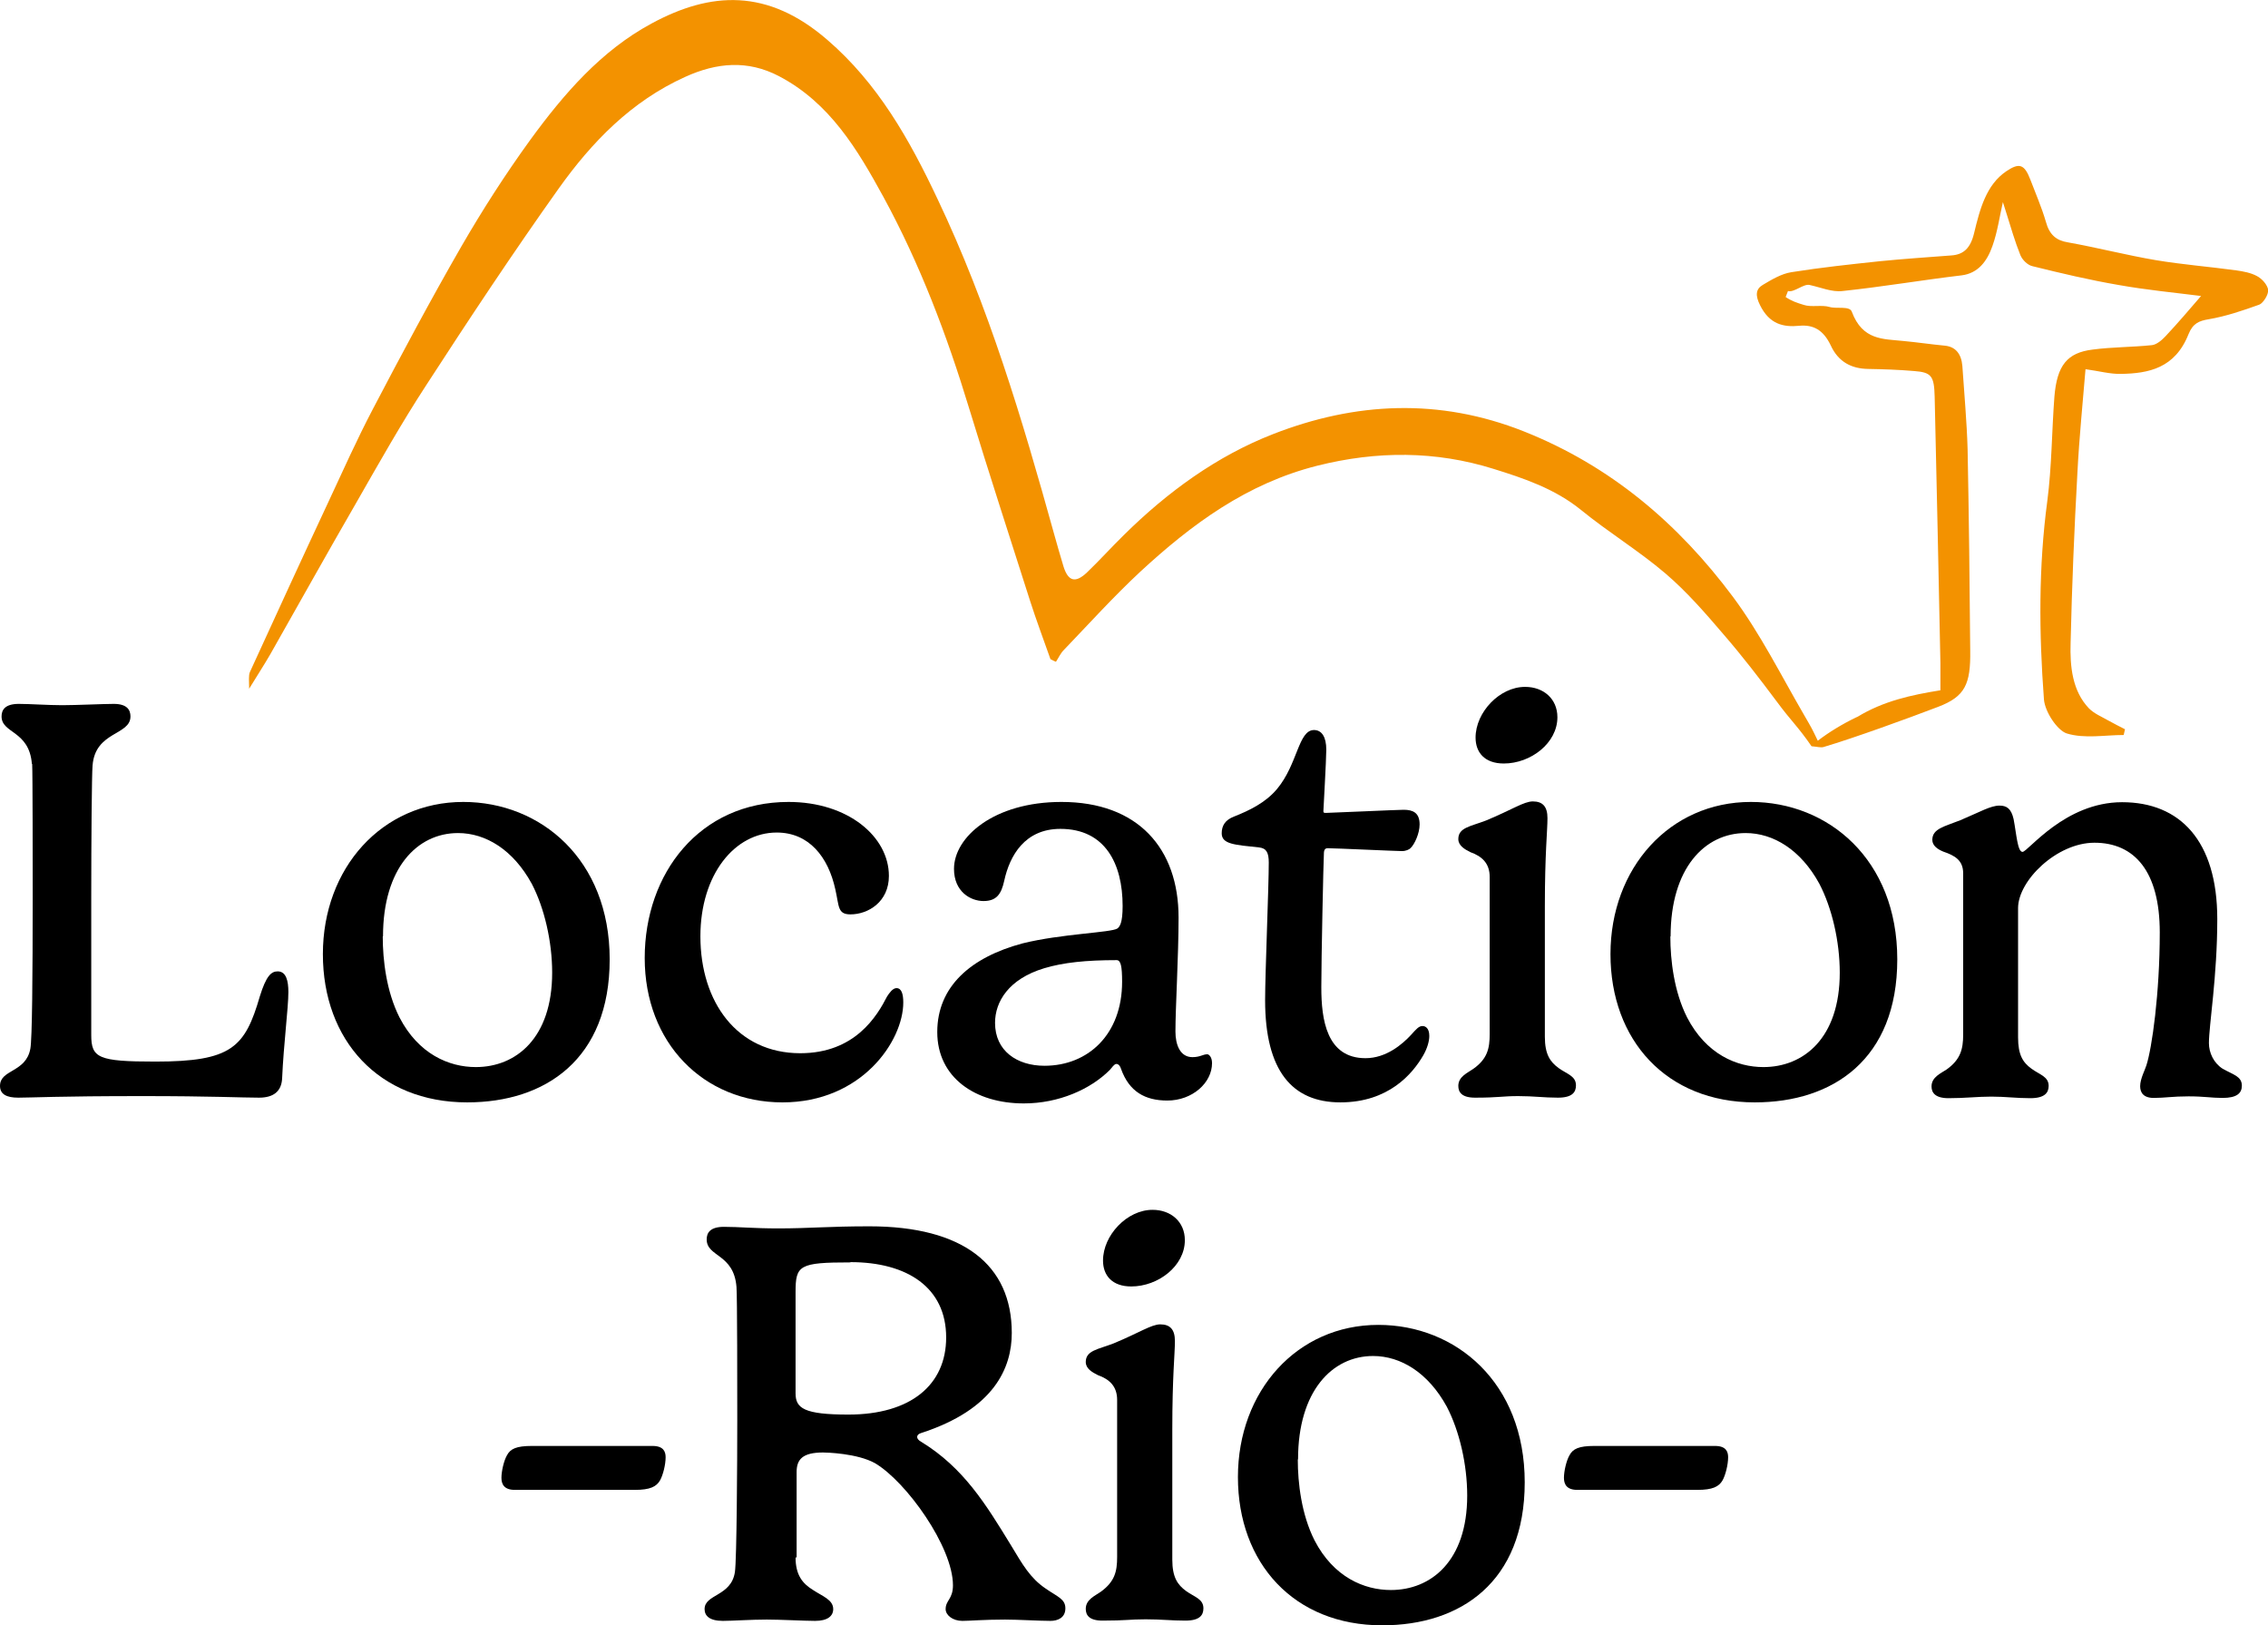 <?xml version="1.0" encoding="UTF-8"?>
<svg id="Calque_2" xmlns="http://www.w3.org/2000/svg" viewBox="0 0 86.75 62.15">
  <defs>
    <style>
      .cls-1 {
        fill: #f39200;
      }
    </style>
  </defs>
  <g id="Calque_1-2" data-name="Calque_1">
    <g>
      <g>
        <path d="M1.22,29.22c-.1-1.29-1.16-1.16-1.16-1.82,0-.24.12-.48.66-.48.41,0,1.13.05,1.66.05s1.58-.05,1.97-.05c.51,0,.64.23.64.48,0,.73-1.35.56-1.45,1.88-.03.33-.05,2.9-.05,5.02v5.28c0,.88.26,1.02,2.45,1.02,2.92,0,3.43-.54,4-2.5.24-.77.43-.95.68-.95.33,0,.41.37.41.79,0,.61-.18,1.97-.24,3.32-.03.48-.33.72-.88.72-.67,0-1.8-.06-4.46-.06-3.23,0-4.24.06-4.75.06-.45,0-.7-.13-.7-.45,0-.64.99-.5,1.16-1.42.07-.35.09-2.77.09-5.82,0-1.13,0-4.72-.02-5.08Z"/>
        <path d="M17.72,30.67c2.96,0,5.6,2.2,5.6,6.02s-2.46,5.47-5.45,5.47c-3.38,0-5.52-2.38-5.52-5.67s2.26-5.82,5.37-5.82ZM14.64,35.82c0,.9.14,2.1.64,3.09.73,1.41,1.9,1.9,2.92,1.9,1.53,0,2.92-1.1,2.92-3.61,0-1.2-.3-2.48-.78-3.4-.71-1.3-1.76-1.94-2.82-1.94-1.57,0-2.87,1.35-2.87,3.95Z"/>
        <path d="M30.16,30.67c2.28,0,3.84,1.33,3.84,2.83,0,.99-.79,1.47-1.47,1.47-.5,0-.43-.31-.58-.96-.27-1.23-1-2.17-2.24-2.17-1.61,0-2.92,1.61-2.92,3.97,0,2.52,1.41,4.47,3.82,4.47,2.1,0,2.94-1.43,3.32-2.17.09-.14.22-.32.36-.32.2,0,.26.24.26.55,0,1.47-1.59,3.82-4.62,3.82s-5.27-2.28-5.27-5.52,2.1-5.97,5.5-5.97Z"/>
        <path d="M42.74,35.51c.09-.07.2-.21.2-.86,0-1.62-.67-2.95-2.38-2.95-1.36,0-1.94,1.02-2.15,1.99-.11.5-.29.77-.79.77s-1.13-.36-1.13-1.23c0-1.22,1.53-2.56,4.11-2.56,2.93,0,4.48,1.78,4.48,4.42,0,1.46-.12,3.45-.12,4.36,0,.51.18.98.65.98.3,0,.4-.11.57-.11.05,0,.18.09.18.34,0,.75-.75,1.43-1.71,1.43-.85,0-1.46-.34-1.77-1.21-.03-.11-.1-.19-.18-.19s-.17.14-.25.23c-.74.74-1.95,1.28-3.29,1.28-1.86,0-3.31-.99-3.31-2.73s1.28-2.86,3.26-3.39c1.49-.37,3.39-.41,3.63-.57ZM42.71,36.72c-1.16,0-2.04.09-2.77.31-1.36.41-1.88,1.28-1.88,2.09,0,1.07.84,1.64,1.89,1.64,1.68,0,2.97-1.21,2.97-3.21,0-.6-.05-.83-.21-.83Z"/>
        <path d="M50.54,37.77c0,1.22.2,2.7,1.69,2.7.79,0,1.41-.53,1.75-.9.19-.21.29-.33.43-.33.11,0,.26.08.26.38,0,.19-.07.46-.23.74-.41.71-1.33,1.8-3.17,1.8s-2.88-1.2-2.88-3.91c0-1.02.14-4.33.14-5.26,0-.38-.09-.55-.37-.58-.93-.1-1.43-.12-1.43-.54,0-.29.13-.51.47-.64.58-.23,1.21-.53,1.65-1.06.79-.95.81-2.25,1.41-2.25.3,0,.47.27.47.75,0,.4-.11,2.27-.11,2.34,0,.06,0,.08.09.08.15,0,2.75-.12,2.98-.12.35,0,.61.11.61.56,0,.34-.19.76-.35.91-.05.05-.18.11-.32.11-.21,0-2.58-.11-2.84-.11-.07,0-.14.02-.15.17-.02.35-.1,4.05-.1,5.16Z"/>
        <path d="M59.09,34.69v4.96c0,.67.2.96.53,1.2.32.23.66.3.66.66,0,.26-.14.47-.69.47s-.91-.06-1.52-.06-.75.06-1.65.06c-.51,0-.64-.21-.64-.45,0-.36.36-.5.57-.65.54-.38.63-.78.63-1.33v-6.01c0-.52-.29-.79-.74-.95-.22-.11-.46-.25-.46-.5,0-.44.46-.48,1.06-.71.99-.41,1.45-.73,1.79-.73.38,0,.56.2.56.64,0,.5-.1,1.33-.1,3.39ZM58.34,26.27c.69,0,1.23.45,1.23,1.16,0,.99-1.02,1.77-2.05,1.77-.73,0-1.08-.42-1.08-.99,0-.97.92-1.94,1.89-1.94Z"/>
        <path d="M66.97,30.67c2.96,0,5.6,2.2,5.6,6.02s-2.46,5.47-5.45,5.47c-3.38,0-5.52-2.38-5.52-5.67s2.26-5.82,5.37-5.82ZM63.89,35.82c0,.9.14,2.1.64,3.09.73,1.41,1.9,1.9,2.92,1.9,1.53,0,2.92-1.1,2.92-3.61,0-1.2-.3-2.48-.78-3.4-.71-1.3-1.76-1.94-2.82-1.94-1.57,0-2.87,1.35-2.87,3.95Z"/>
        <path d="M84.49,39.89c0,.37.18.76.52.98.4.23.74.29.74.65,0,.29-.19.47-.74.47-.43,0-.69-.06-1.3-.06s-.91.06-1.33.06c-.4,0-.52-.21-.52-.45,0-.28.19-.63.24-.8.21-.65.51-2.74.51-5.08s-.97-3.43-2.5-3.43c-1.44,0-2.92,1.45-2.92,2.5v4.94c0,.67.18.96.51,1.2.31.23.66.3.66.66,0,.26-.15.47-.7.47s-.95-.06-1.49-.06-1,.06-1.64.06c-.51,0-.65-.21-.65-.45,0-.36.36-.5.58-.65.53-.38.63-.78.63-1.33v-6.17c0-.5-.32-.68-.76-.83-.22-.09-.42-.23-.42-.45,0-.43.47-.51,1.07-.75.76-.32,1.16-.56,1.5-.56.28,0,.45.12.54.52.11.58.15,1.25.34,1.25.21,0,1.61-1.9,3.81-1.9s3.64,1.46,3.64,4.47c0,2.2-.32,4.06-.32,4.75Z"/>
        <path d="M19.69,56.98c-.4,0-.51-.21-.51-.46s.09-.65.21-.86c.13-.25.36-.36.95-.36h4.62c.42,0,.5.22.5.43,0,.29-.1.68-.21.88-.14.25-.39.37-.96.37h-4.6Z"/>
        <path d="M30.43,59.56c0,.67.26,1,.67,1.25.36.24.77.37.77.73,0,.26-.21.45-.69.45-.41,0-1.32-.05-1.85-.05-.62,0-1.32.05-1.68.05-.52,0-.7-.2-.7-.45,0-.58,1.02-.48,1.16-1.42.07-.46.09-4.2.09-5.82,0-1.14,0-4.72-.03-5.08-.1-1.28-1.14-1.14-1.14-1.82,0-.24.12-.48.66-.48.58,0,1.13.06,2.08.06,1.17,0,1.95-.08,3.48-.08,3.59,0,5.45,1.47,5.45,4.08,0,1.32-.66,2.92-3.48,3.83-.09.03-.14.08-.14.15,0,.05.05.13.17.19,1.61.99,2.46,2.38,3.42,3.95.44.73.73,1.25,1.32,1.65.46.32.76.4.76.76s-.29.48-.57.48c-.42,0-1.24-.05-1.74-.05-.79,0-1.36.05-1.63.05-.37,0-.64-.22-.64-.45,0-.34.28-.38.28-.91,0-1.47-1.78-3.96-2.98-4.67-.68-.38-1.86-.41-1.99-.41-.79,0-1.01.27-1.01.75v3.27ZM32.53,48.28c-1.97,0-2.1.11-2.1,1.14v3.87c0,.57.33.81,2.02.81,2.39,0,3.74-1.14,3.74-2.95,0-1.91-1.49-2.88-3.66-2.88Z"/>
        <path d="M44.84,54.69v4.96c0,.67.2.96.53,1.2.32.23.66.3.66.66,0,.26-.14.47-.69.47s-.91-.05-1.52-.05-.75.05-1.65.05c-.51,0-.64-.21-.64-.45,0-.36.36-.5.57-.65.54-.39.63-.78.63-1.33v-6.01c0-.52-.29-.79-.74-.95-.22-.11-.46-.25-.46-.5,0-.44.46-.48,1.06-.71.99-.41,1.45-.73,1.79-.73.38,0,.56.2.56.64,0,.5-.1,1.33-.1,3.39ZM44.09,46.27c.69,0,1.23.45,1.23,1.16,0,.99-1.02,1.77-2.05,1.77-.73,0-1.08-.42-1.08-.99,0-.97.92-1.94,1.89-1.94Z"/>
        <path d="M52.72,50.67c2.96,0,5.6,2.2,5.6,6.02s-2.46,5.47-5.45,5.47c-3.38,0-5.52-2.38-5.52-5.67s2.26-5.82,5.37-5.82ZM49.64,55.82c0,.9.14,2.1.64,3.09.73,1.41,1.9,1.9,2.92,1.9,1.53,0,2.92-1.1,2.92-3.61,0-1.2-.3-2.48-.78-3.4-.71-1.3-1.76-1.94-2.82-1.94-1.57,0-2.87,1.35-2.87,3.95Z"/>
        <path d="M60.33,56.98c-.4,0-.51-.21-.51-.46s.09-.65.21-.86c.13-.25.36-.36.95-.36h4.62c.42,0,.5.22.5.43,0,.29-.1.68-.21.88-.14.25-.39.37-.96.37h-4.6Z"/>
      </g>
      <path class="cls-1" d="M86.75,11.1c.03.15-.18.49-.33.55-.64.23-1.29.45-1.94.56-.36.06-.6.15-.77.57-.52,1.31-1.53,1.5-2.58,1.52-.42.01-.84-.11-1.36-.18-.1,1.23-.24,2.59-.31,3.96-.12,2.16-.21,4.33-.26,6.5-.03.92.07,1.85.7,2.51.21.21.49.32.75.47.21.12.42.22.63.33-.02.07-.03.15-.05.22-.73,0-1.49.15-2.18-.06-.36-.12-.83-.82-.87-1.3-.19-2.53-.21-5.07.13-7.6.17-1.31.17-2.66.27-3.98.1-1.2.49-1.68,1.46-1.8.75-.1,1.51-.09,2.27-.17.18-.02.38-.19.52-.34.47-.5.92-1.03,1.36-1.54-1.02-.13-2.09-.23-3.15-.42-1.11-.19-2.21-.45-3.3-.72-.18-.04-.38-.23-.46-.42-.21-.52-.37-1.08-.54-1.62-.06-.18-.12-.37-.13-.41-.12.51-.2,1.12-.4,1.68-.21.6-.56,1.04-1.17,1.12-1.52.18-3.04.44-4.56.6-.41.05-.84-.14-1.26-.23-.23-.06-.6.3-.83.23-.03.08-.06.15-.09.23.24.16.43.22.69.3.29.1.69-.01.99.08.26.08.77-.05.85.18.41,1.1,1.2,1.04,1.96,1.12.54.05,1.07.13,1.6.18.4.04.63.3.67.78.07,1.06.17,2.12.2,3.18.05,2.56.08,5.13.1,7.7.02,1.29-.2,1.76-1.22,2.15-1.15.44-3.21,1.19-4.39,1.54-.11.03-.23-.01-.46-.03-.53-.77-.77-.95-1.33-1.71-.65-.87-1.31-1.73-2.02-2.55-.7-.82-1.42-1.65-2.24-2.35-1.02-.87-2.19-1.58-3.23-2.43-1-.81-2.19-1.21-3.35-1.57-2.21-.69-4.45-.69-6.73-.12-2.7.68-4.81,2.24-6.78,4.06-1.02.95-1.96,1.99-2.92,2.99-.13.13-.2.3-.3.45-.07-.03-.14-.06-.21-.1-.26-.74-.54-1.48-.78-2.23-.78-2.45-1.58-4.9-2.33-7.36-.85-2.8-1.88-5.52-3.28-8.09-.99-1.81-2.05-3.6-4-4.62-1.19-.62-2.37-.52-3.58.03-2.06.93-3.57,2.49-4.84,4.27-1.75,2.46-3.42,4.98-5.06,7.51-.96,1.47-1.82,3-2.69,4.52-1.11,1.92-2.19,3.86-3.28,5.78-.23.4-.48.78-.81,1.32,0-.3-.03-.5.03-.64.99-2.16,1.98-4.32,2.99-6.48.56-1.2,1.1-2.41,1.72-3.59,1.09-2.08,2.2-4.16,3.38-6.21.81-1.4,1.69-2.77,2.64-4.08,1.27-1.74,2.7-3.4,4.63-4.44,2.27-1.23,4.44-1.35,6.72.62,1.94,1.67,3.15,3.82,4.22,6.09,1.95,4.1,3.24,8.42,4.45,12.78.12.43.24.85.37,1.28.18.57.46.64.9.22.48-.46.93-.96,1.41-1.43,1.66-1.64,3.55-3.02,5.71-3.86,3.13-1.22,6.34-1.39,9.59-.1,3.32,1.32,5.9,3.52,7.99,6.32,1.05,1.41,1.85,3.02,2.74,4.55.29.5.28.48.51.96.43-.33.94-.64,1.48-.9.01,0,.02-.01.03-.01,1-.61,2.06-.84,3.18-1.02v-1.04c-.07-3.39-.14-6.79-.22-10.19-.02-.79-.12-.93-.79-.98-.59-.05-1.17-.07-1.76-.08-.61-.01-1.13-.25-1.43-.91-.28-.58-.66-.79-1.2-.74-.61.06-1.14-.06-1.5-.79-.18-.36-.17-.61.1-.77.35-.21.72-.43,1.1-.49,1.13-.18,2.26-.3,3.39-.42.9-.09,1.81-.15,2.72-.22.47-.03.74-.27.88-.86.22-.91.46-1.84,1.23-2.36.49-.33.69-.28.92.32.2.53.43,1.05.59,1.6.14.52.41.73.85.8,1.12.2,2.24.49,3.36.68,1.02.17,2.05.25,3.07.39.28.04.56.09.8.22.19.1.4.33.43.54Z"/>
    </g>
  </g>
</svg>